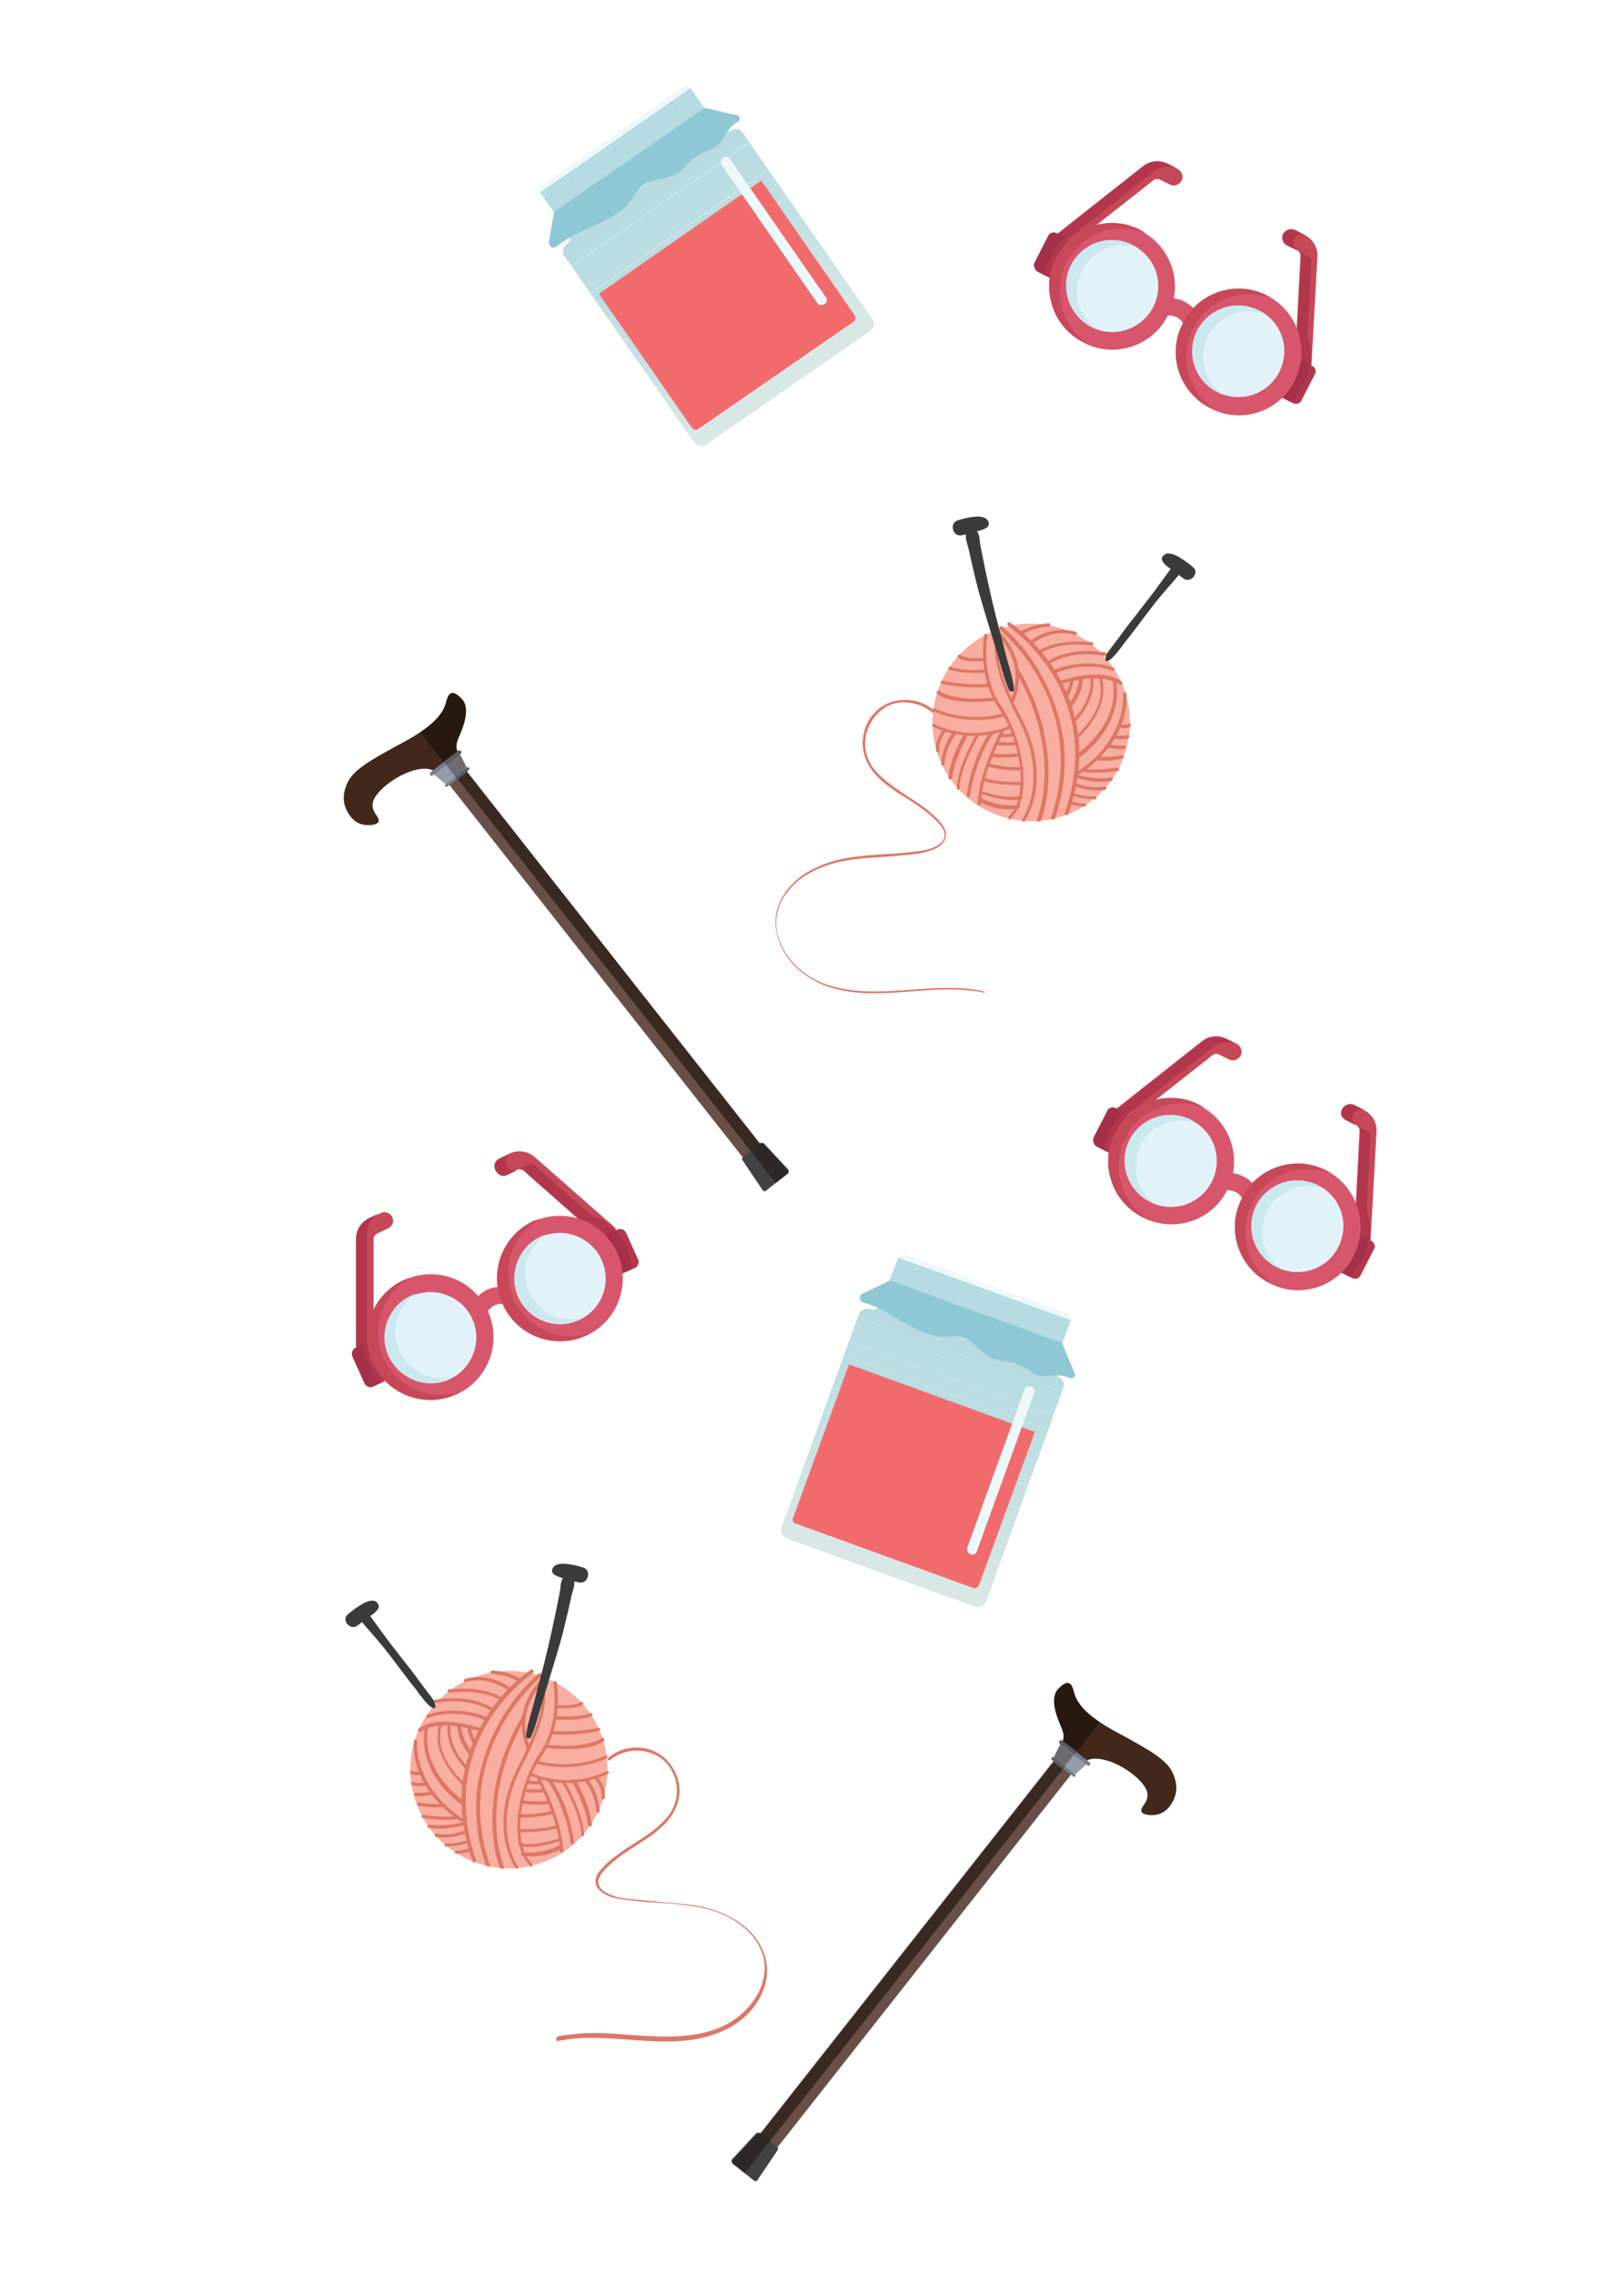 <svg xmlns="http://www.w3.org/2000/svg" xmlns:xlink="http://www.w3.org/1999/xlink" viewBox="0 0 250 350"><circle fill="#F8AEA0" cx="158.8" cy="111.2" r="15"/><path fill="#F8AEA0" d="M154.1 125.6c-8-2.6-12.4-11.1-9.8-19.1 2.6-8 11.1-12.4 19.1-9.8 8 2.6 12.4 11.1 9.8 19.1-2.5 8-11.1 12.4-19.1 9.8zm9.2-28.6c-7.8-2.5-16.2 1.8-18.7 9.6s1.8 16.2 9.6 18.7 16.2-1.8 18.7-9.6-1.8-16.2-9.6-18.7z"/><path fill="#D76" d="M155.7 108.2c-.1 0-.1 0 0 0-.2-.1-.2-.2-.2-.3 1.2-2.6 1.1-5.2-.1-7.6-.9-1.8-2.2-2.9-2.2-2.9-.1-.1-.1-.3 0-.4.1-.1.3-.1.4 0 .1 0 1.4 1.2 2.3 3.1.9 1.8 1.6 4.6.1 8.1-.1 0-.2.1-.3 0z"/><path fill="#D76" d="M159.8 126.4c-.2-.1-.2-.2-.2-.3 0 0 1.1-2.5 1.2-6.6.1-3.8-.6-9.6-4.5-16.3-.1-.1 0-.3.1-.4.1-.1.3 0 .4.1 4 6.8 4.7 12.8 4.6 16.6-.1 4.2-1.1 6.7-1.2 6.8-.1.1-.3.1-.4.1zM145.4 112.5c-.6-.2-1.2-.4-1.8-.7-.1-.1-.2-.2-.1-.3.1-.1.2-.2.3-.1 5.9 2.8 11.3.4 11.3.4.1-.1.3 0 .3.1.1.1 0 .3-.1.3s-1.4.6-3.6.9c-1.5.2-3.8.2-6.3-.6zM145.2 110c-.5-.2-1-.3-1.5-.6-.1-.1-.2-.2-.1-.3.1-.1.2-.2.3-.1 5.4 2.4 10.6.8 10.6.7.1 0 .3 0 .3.2 0 .1 0 .3-.2.3.1 0-4.3 1.4-9.4-.2zM145.8 107.5c-.6-.2-1.1-.4-1.5-.7-.1-.1-.2-.2-.1-.4.1-.1.2-.2.4-.1 2.7 1.8 8.6 1 8.6 1 .1 0 .3.1.3.2s-.1.3-.2.3c-.2 0-4.5.6-7.5-.3z"/><path fill="#D76" d="M155.4 126.1s-.1 0-.1-.1c-.1-.1-.1-.3 0-.4 1.5-1.4 2.1-4.2 1.7-7.7-.4-3.2-1.6-6.6-3.3-9-3.3-4.9-2.2-11.1-2.2-11.2 0-.1.2-.2.3-.2.1 0 .2.2.2.3 0 .1-1.1 6.1 2.1 10.8 1.7 2.5 2.9 5.9 3.3 9.2.5 3.7-.2 6.6-1.8 8.1 0 .2-.1.2-.2.2z"/><path fill="#D76" d="M157.5 126.4c-.2-.1-.2-.3-.1-.4 0 0 1.1-1.6 1.5-4.2.4-2.4.4-6.2-2-10.9-4.8-9.2-3.6-11.9-3.6-12 .1-.1.2-.2.3-.1.1.1.2.2.1.3 0 0-1.1 2.7 3.6 11.5 2.5 4.8 2.5 8.8 2.1 11.3-.5 2.7-1.6 4.3-1.6 4.3 0 .2-.2.2-.3.2z"/><path fill="#D76" d="M162 126.1c-.1 0-.1 0 0 0-.1 0-.2-.2-.2-.3 3.1-9.1.8-16.5-1.7-21.1-2.7-5-6.2-7.8-6.2-7.9-.1-.1-.1-.3 0-.4.1-.1.3-.1.4 0 0 0 3.6 2.9 6.3 8 1.6 3 2.6 6.1 3.1 9.3.5 4 .1 8.1-1.3 12.2-.2.2-.3.2-.4.2z"/><path fill="#D76" d="M164.1 125.4c-.1 0-.2-.2-.2-.3 3.4-9.7.8-17-1.9-21.4-3-4.8-6.8-7.4-6.8-7.4-.1-.1-.2-.2-.1-.4s.2-.2.4-.1c0 0 4 2.6 7 7.5 1.8 2.9 2.9 6 3.4 9.2.6 4 .1 8.3-1.4 12.6-.1.3-.3.4-.4.3zM145 105.2c-.1 0-.2-.2-.2-.3 0-.1.2-.2.3-.2 0 0 3 .8 7.2.5.1 0 .3.1.3.2s-.1.3-.2.3c-4.4.3-7.3-.5-7.4-.5zM146.3 103.1c-.1 0-.1 0-.2-.1s-.2-.2-.1-.3c.1-.1.2-.2.3-.1 0 0 1.8.7 5.4.4.1 0 .3.1.3.2s-.1.3-.2.3c-3.1.2-5-.3-5.5-.4zM148.2 101.5c-.4-.1-.6-.3-.7-.3-.1-.1-.1-.3 0-.4.1-.1.3-.1.4 0 0 0 .9.7 3.7.4.1 0 .3.1.3.2s-.1.3-.2.3c-1.9.1-2.9 0-3.5-.2z"/><path fill="#D76" d="M163 105.3c-.1 0-.1-.1-.2-.2 0-.1 0-.3.2-.3 7.2-2.3 9.6 0 9.7.1.1.1.1.3 0 .4-.1.1-.3.1-.4 0 0 0-2.4-2.1-9.2 0 0 .1 0 .1-.1 0zM162.3 103.5c-.1 0-.1-.1-.2-.1-.1-.1 0-.3.1-.3.2-.1 4.5-2 9.2-.4.1 0 .2.2.2.3 0 .1-.2.2-.3.2-4.4-1.6-8.8.3-8.8.4-.1-.1-.2-.1-.2-.1zM161.2 102.3c-.1 0-.1 0-.1-.1-.1-.1-.1-.3.1-.4.1-.1 3.4-2.4 9-1.4.1 0 .2.2.2.3 0 .1-.2.2-.3.2-5.4-1-8.6 1.2-8.6 1.3-.2.2-.2.2-.3.1zM159.9 100.7s-.1 0-.1-.1c-.1-.1-.1-.3 0-.4.1-.1 2.6-2 8.3-1.4.1 0 .2.1.2.3s-.1.2-.3.2c-5.5-.6-7.9 1.2-8 1.3 0 .1 0 .1-.1.1zM158.7 99.1s-.1 0-.1-.1c-.1-.1-.1-.3 0-.4.1-.1 3.2-2.5 7-1.4.1 0 .2.2.2.3 0 .1-.2.2-.3.2-3.6-1.1-6.5 1.3-6.6 1.3-.1.1-.2.1-.2.1zM157 97.7s-.1 0-.1-.1c-.1-.1-.1-.3.1-.4.1 0 1.6-1.1 4.4-1.3.1 0 .3.1.3.2s-.1.3-.2.3c-2.7.2-4.1 1.2-4.1 1.2-.3.1-.4.1-.4.1z"/><path fill="#D76" d="M164 107.3s-.1 0 0 0c-.2-.1-.2-.3-.1-.4.9-1.5.8-2.3.8-2.3 0-.1 0-.3.2-.3.1 0 .3 0 .3.2 0 .1.2.9-.8 2.7-.2.1-.3.2-.4.1zM164.5 108.9c-.2-.1-.2-.3-.1-.4 1.6-2 1.7-3.9 1.7-4 0-.1.1-.3.3-.3.1 0 .3.1.3.3 0 .1 0 2.1-1.8 4.3-.1.1-.3.1-.4.1zM165.2 111.3s-.1 0-.1-.1c-.1-.1-.1-.3 0-.4 3.3-3.3 2.8-6.5 2.7-6.5 0-.1.1-.3.2-.3s.3.1.3.2.6 3.4-2.9 7c0 .1-.1.1-.2.1z"/><path fill="#D76" d="M165.6 113.9s-.1 0-.1-.1c-.1-.1-.1-.3 0-.4 5.5-5 3.7-9.1 3.6-9.2-.1-.1 0-.3.1-.3.1-.1.3 0 .3.1 0 0 .5 1.2.3 2.9-.2 1.6-1.1 4.1-4.1 6.9.1.1 0 .1-.1.1z"/><path fill="#D76" d="M165.8 116.5s-.1 0-.1-.1c-.1-.1-.1-.3.1-.4 3.6-2.7 4.9-5.6 5.4-7.5.5-2.1.1-3.6.1-3.6 0-.1 0-.3.2-.3.1 0 .3 0 .3.2 0 .1.4 1.6-.1 3.9-.5 2.1-1.8 5.1-5.6 7.9-.2-.1-.2-.1-.3-.1z"/><path fill="#D76" d="M165.9 119.1c-.1 0-.1-.1-.1-.1-.1-.1 0-.3.1-.3 0 0 1.8-1.1 3.6-3.1 1.6-1.8 3.5-4.9 3.4-8.8 0-.1.1-.3.2-.3s.3.1.3.2c.2 4.2-1.8 7.3-3.5 9.2-1.8 2.1-3.7 3.1-3.7 3.2h-.3z"/><path fill="#D76" d="M172.2 111.9c-.1 0-.2-.2-.2-.3 0-.1.2-.2.3-.2 1 .2 1.3 0 1.3 0 .1-.1.3-.1.4 0 .1.1.1.3 0 .4-.1 0-.5.4-1.8.1zM171.3 113.6c-.1 0-.2-.2-.2-.3 0-.1.2-.2.3-.2 1.5.2 2.1 0 2.1 0 .1-.1.3 0 .3.1.1.1 0 .3-.1.3.1.1-.7.4-2.4.1.1 0 .1 0 0 0zM166.7 118.7c-.1-.1-.1-.1 0 0-.2-.1-.3-.2-.2-.4.1-.1.2-.2.3-.1 0 0 1.2.5 5.2-.1.1 0 .3.1.3.2s-.1.3-.2.3c-3.7.5-5.1.2-5.4.1zM168.8 116.9c-.1 0-.2-.1-.2-.3 0-.1.1-.2.3-.2 0 0 1.8.2 3.8-.2.1 0 .3.1.3.2s-.1.3-.2.3c-2.1.5-3.9.3-4 .2zM170.4 115c-.1 0-.2-.2-.2-.3 0-.1.2-.2.3-.2.5.1 1.9.3 2.5.2.1 0 .3 0 .3.2 0 .1 0 .3-.2.3-.8.2-2.6-.2-2.7-.2zM165.7 119.7c-.1 0-.2-.2-.2-.3 0-.1.2-.2.3-.2 3.4.9 5.2.4 5.2.4.1 0 .3 0 .3.2 0 .1 0 .3-.2.3.1 0-1.8.6-5.4-.4.1 0 0 0 0 0zM165.9 121.1c-.2-.1-.4-.1-.5-.2-.1-.1-.2-.2-.1-.3.1-.1.2-.2.3-.1 2.6 1 4.4.5 4.4.5.1 0 .3 0 .3.2 0 .1 0 .3-.2.3-.1 0-1.8.4-4.2-.4zM165.4 122.5c-.1 0-.3-.1-.4-.1-.1-.1-.2-.2-.1-.3.1-.1.2-.2.3-.1 1.5.6 3.2.5 3.3.5.1 0 .3.1.3.2s-.1.3-.2.3c-.2-.1-1.7 0-3.2-.5zM165.1 123.8c-.1 0-.3-.1-.5-.2-.1-.1-.2-.2-.1-.3.1-.1.2-.2.3-.1 1.3.5 2.1.4 2.1.4.1 0 .3.1.3.2s-.1.3-.2.3c0-.1-.7.1-1.9-.3zM150.7 123.9c-.1 0-.2-.1-.2-.3.2-4.8 3.4-10.9 3.6-11.2.1-.1.2-.2.3-.1.1.1.2.2.1.3 0 .1-3.4 6.3-3.5 11 .1.2-.1.3-.3.3.1 0 0 0 0 0zM149 122.6c-.1 0-.2-.2-.2-.3 1-6.4 3.6-9.7 3.7-9.8.1-.1.3-.1.4 0 .1.1.1.3 0 .4 0 0-2.6 3.3-3.6 9.6 0 .1-.2.2-.3.1zM147.5 121.5c-.1 0-.2-.1-.2-.3.1-3.2 2.8-7.9 2.9-8.1.1-.1.2-.2.3-.1.1.1.2.2.1.3 0 0-2.8 4.8-2.9 7.9.1.2 0 .3-.2.3zM146.2 119.9c-.1 0-.2-.1-.2-.3.3-3.2 2.4-6.7 2.5-6.8.1-.1.2-.2.4-.1.1.1.2.2.1.4 0 0-2.1 3.6-2.4 6.6 0 .1-.2.2-.4.2.1 0 .1 0 0 0zM145.1 117.8c-.1 0-.2-.1-.2-.3.1-2.8 1.8-4.9 1.9-5 .1-.1.3-.1.4 0 .1.1.1.3 0 .4 0 0-1.7 2-1.8 4.7 0 .1-.1.2-.3.2zM144.3 115.7c-.1 0-.2-.1-.2-.2-.2-2 1.2-3.3 1.2-3.4.1-.1.3-.1.4 0 .1.1.1.3 0 .4 0 0-1.3 1.2-1.1 3 0 .1-.1.3-.2.3l-.1-.1z"/><path fill="#D76" d="M154 113.4c-.1 0-.2-.1-.2-.3 0-.1.1-.2.3-.2 0 0 1 .1 1.8-.1.1 0 .3 0 .3.2 0 .1 0 .3-.2.3-.9.2-1.9.1-2 .1zM153.4 114.6c-.1 0-.2-.2-.2-.3 0-.1.2-.2.3-.2 0 0 .9.2 3 0 .1 0 .3.1.3.2s-.1.3-.2.3c-2.2.2-3.2.1-3.2 0 0 .1 0 0 0 0zM152.7 116.4s-.1 0 0 0c-.2-.1-.2-.2-.2-.4.1-.1.2-.2.3-.1 0 0 .7.3 3.9 0 .1 0 .3.1.3.2s-.1.3-.2.3c-3 .3-3.9.1-4.1 0zM152.2 118c-.1 0-.2-.2-.2-.3 0-.1.2-.2.3-.2 0 0 2.9.7 5 .5.1 0 .3.1.3.2s-.1.3-.2.3c-2.2.2-5.1-.5-5.2-.5zM151.6 120.2c-.2-.1-.3-.1-.3-.1-.1-.1-.2-.2-.1-.3.1-.1.2-.2.3-.1 0 0 1.7.7 5.8.6.1 0 .3.1.3.2s-.1.3-.2.3c-3.4 0-5.1-.4-5.8-.6zM151.6 122.3c-.4-.1-.7-.2-.7-.2-.1-.1-.2-.2-.1-.3.1-.1.2-.2.3-.1 0 0 3.8 1.4 6 .7.1 0 .3 0 .3.2 0 .1 0 .3-.2.3-1.8.5-4.4-.2-5.6-.6zM152.3 124c-1-.3-1.5-.6-1.5-.7-.1-.1-.2-.2-.1-.4.1-.1.2-.2.4-.1 0 0 2.1 1.3 5.6 1.1.1 0 .3.1.3.2s-.1.3-.2.3c-2.1.3-3.5 0-4.5-.4z"/><g><path fill="#3A3B3B" d="M156.1 106.1c-.1-1.5-.6-2.9-1-4.4-.4-1.4-.7-2.8-1.1-4.2-.9-3.4-1.7-6.8-2.4-10.2l-.6-3c-.1-.5-.2-1-.2-1.4-.1-.6-.2-1.1-.7-1.4-.4-.3-.9-.1-1.2.2-.5.8 0 1.9.2 2.7l.6 2.7c.4 1.7.8 3.4 1.3 5.1.9 3.1 1.9 6.2 2.8 9.3.5 1.6.9 3.3 1.6 4.8.4.2.8 0 .7-.2z"/></g><g><path fill="#3A3B3B" d="M170.4 101.7c.6-.1 1-.7 1.4-1.1.4-.5.9-1.1 1.3-1.7.9-1.1 1.8-2.3 2.7-3.5.9-1.2 1.8-2.4 2.8-3.6 1-1.2 2-2.3 3-3.5.6-.8-.7-1.7-1.3-.9-.9 1.2-1.8 2.5-2.7 3.7-.9 1.2-1.8 2.3-2.7 3.5-.9 1.1-1.8 2.3-2.6 3.4-.4.5-.8 1.1-1.2 1.6-.4.5-.9 1.1-.9 1.7-.1.3 0 .4.2.4z"/></g><g><path fill="#3A3B3B" d="M152.2 80.4c-.2-.9-1.4-1-2.2-.9-1 .1-1.8.3-2.7.6-.7.3-.8 1.2-.4 1.8.4.6 1.2.6 1.8.2.1 0 .1-.1.2-.1.4-.3.5-1 .3-1.4-.2-.5-.8-.7-1.3-.6h-.2c.3.8.5 1.5.8 2.3.7-.3 1.4-.5 2.1-.6.5-.2 1.8-.4 1.6-1.3z"/></g><g><path fill="#3A3B3B" d="M178.9 86.2c.3.7 1 1.1 1.6 1.5.6.4 1.1.9 1.7 1.3 1 .8 2.5-.8 1.5-1.7-.6-.5-1.2-1-1.9-1.4-.6-.4-1.5-.9-2.3-.7-.4.2-.8.6-.6 1z"/></g><g><path fill="#D76" d="M151.4 152.5c-7.9-1.7-16.3 1.6-24.1-1-3.2-1.1-6.1-3.5-7.3-6.8-.6-1.5-.7-3.2-.2-4.8.4-1.5 1.4-2.8 2.5-3.9 2.5-2.3 5.9-3.4 9.3-3.8 2.1-.3 4.1-.3 6.2-.5l3-.3c.9-.1 1.8-.3 2.6-.6 1.2-.4 2.5-1.4 2.2-2.8-.2-.7-.7-1.4-1.2-1.9s-1-.9-1.5-1.4c-2.2-1.7-4.7-3-6.8-4.8-1-.9-1.9-1.8-2.4-3-.6-1.4-.7-3-.2-4.5.5-1.5 1.6-2.9 3-3.7 1.5-.8 3.2-.8 4.8-.3.8.2 1.5.7 2.2 1.2.2.2.5-.1.3-.3-2.4-2.1-6.3-2.2-8.7-.1-2.3 2-3 5.5-1.5 8.3 1.3 2.4 3.8 4 6.1 5.4 1.2.8 2.5 1.6 3.6 2.6 1 .9 2.9 2.5 1.8 3.9-.5.6-1.3 1-2 1.2-1 .3-2 .4-3.1.5-2.1.3-4.3.3-6.4.5-3.6.3-7.1 1-10.1 3.1-2.5 1.8-4.4 4.6-4.1 7.8.3 3.3 2.4 6.2 5.2 7.9 3.2 2.1 7.3 2.5 11 2.4 4.2-.1 8.5-.8 12.7-.5 1.1.1 2.2.2 3.2.4 0 .3.2-.1-.1-.2z"/></g><g><circle fill="#F8AEA0" cx="78.4" cy="272.2" r="15"/><path fill="#F8AEA0" d="M63.9 276.9c-2.6-8 1.9-16.6 9.8-19.1 8-2.6 16.6 1.9 19.1 9.8S91 284.2 83 286.7c-7.9 2.6-16.5-1.8-19.1-9.8zm.3-.1c2.5 7.8 10.9 12.1 18.7 9.6s12.1-10.9 9.6-18.7c-2.5-7.8-10.9-12.1-18.7-9.6-7.7 2.5-12.1 10.9-9.6 18.7z"/></g><g><path fill="#D76" d="M81.5 269.3c.2-.1.2-.2.2-.3-1.2-2.6-1.1-5.2.1-7.6.9-1.8 2.2-2.9 2.2-2.9.1-.1.1-.3 0-.4-.1-.1-.3-.1-.4 0-.1 0-1.4 1.2-2.3 3.1-.9 1.8-1.6 4.6-.1 8.1h.3z"/></g><g><path fill="#D76" d="M77.4 287.5c.2-.1.2-.2.2-.3 0 0-1.1-2.5-1.2-6.6-.1-3.8.6-9.6 4.5-16.3.1-.1 0-.3-.1-.4-.1-.1-.3 0-.4.1-4 6.8-4.7 12.8-4.6 16.6.1 4.2 1.1 6.7 1.2 6.8.1.1.2.1.4.1z"/></g><g><path fill="#D76" d="M91.8 273.6c.6-.2 1.2-.4 1.8-.7.1-.1.2-.2.1-.3-.1-.1-.2-.2-.3-.1-5.9 2.8-11.3.4-11.3.4-.1-.1-.3 0-.3.1-.1.1 0 .3.1.3s1.4.6 3.6.9c1.5.2 3.8.2 6.3-.6zM91.9 271.1c.5-.2 1-.3 1.5-.6.1-.1.2-.2.1-.3-.1-.1-.2-.2-.3-.1-5.4 2.4-10.6.8-10.6.7-.1 0-.3 0-.3.2 0 .1 0 .3.2.3 0 0 4.4 1.4 9.4-.2zM91.4 268.6c.6-.2 1.1-.4 1.5-.7.1-.1.2-.2.1-.4-.1-.1-.2-.2-.4-.1-2.7 1.8-8.6 1-8.6 1-.1 0-.3.1-.3.2s.1.3.2.3c.2 0 4.4.6 7.5-.3z"/><path fill="#D76" d="M81.8 287.2s.1 0 .1-.1c.1-.1.1-.3 0-.4-1.5-1.4-2.1-4.2-1.7-7.7.4-3.2 1.6-6.6 3.3-9 3.3-4.9 2.2-11.1 2.2-11.2 0-.1-.2-.2-.3-.2-.1 0-.2.2-.2.3 0 .1 1.1 6.1-2.1 10.8-1.7 2.5-2.9 5.9-3.3 9.2-.5 3.7.2 6.6 1.8 8.1 0 .2.1.2.2.2z"/><path fill="#D76" d="M79.6 287.5c.1 0 .1 0 0 0 .2-.1.2-.3.1-.4 0 0-1.1-1.6-1.5-4.2-.4-2.4-.4-6.2 2-10.9 4.8-9.2 3.6-11.9 3.6-12-.1-.1-.2-.2-.3-.1-.1.1-.2.2-.1.3 0 0 1.1 2.7-3.6 11.5-2.5 4.8-2.5 8.8-2.1 11.3.5 2.7 1.6 4.3 1.6 4.3.1.2.2.2.3.2z"/><path fill="#D76" d="M75.2 287.2c.1 0 .2-.2.2-.3-3.1-9.1-.8-16.5 1.7-21.1 2.7-5 6.2-7.8 6.2-7.9.1-.1.1-.3 0-.4-.1-.1-.3-.1-.4 0 0 0-3.6 2.9-6.3 8-1.6 3-2.6 6.1-3.1 9.3-.5 4-.1 8.1 1.3 12.2.2.1.3.2.4.2z"/><path fill="#D76" d="M73.1 286.5c.1 0 .2-.2.2-.3-3.4-9.7-.8-17 1.9-21.4 3-4.8 6.8-7.4 6.8-7.4.1-.1.2-.2.1-.4s-.2-.2-.4-.1c0 0-4 2.6-7 7.5-1.8 2.9-2.9 6-3.4 9.2-.6 4-.1 8.3 1.4 12.6.1.3.2.4.4.3zM92.2 266.3c.1 0 .2-.2.2-.3 0-.1-.2-.2-.3-.2 0 0-3 .8-7.2.5-.1 0-.3.1-.3.2s.1.3.2.3c4.3.3 7.3-.5 7.4-.5zM90.9 264.1c.1 0 .1 0 .2-.1s.2-.2.1-.3c-.1-.1-.2-.2-.3-.1 0 0-1.8.7-5.4.4-.1 0-.3.1-.3.2s.1.3.2.3c3.1.3 4.9-.2 5.5-.4zM89 262.6c.4-.1.6-.3.7-.3.1-.1.1-.3 0-.4-.1-.1-.3-.1-.4 0 0 0-.9.7-3.7.4-.1 0-.3.1-.3.2s.1.3.2.3c1.8.1 2.9-.1 3.5-.2z"/><path fill="#D76" d="M74.1 266.4c.1 0 .1-.1.2-.2 0-.1 0-.3-.2-.3-7.2-2.3-9.6 0-9.7.1-.1.1-.1.3 0 .4.1.1.3.1.4 0 0 0 2.4-2.1 9.2 0h.1zM74.9 264.6c.1 0 .1-.1.2-.1.1-.1 0-.3-.1-.3-.2-.1-4.5-2-9.2-.4-.1 0-.2.2-.2.3 0 .1.2.2.3.2 4.4-1.6 8.8.3 8.8.4.1-.1.2-.1.2-.1zM76 263.4c.1 0 .1 0 .1-.1.1-.1.1-.3-.1-.4-.1-.1-3.4-2.4-9-1.4-.1 0-.2.2-.2.3 0 .1.2.2.3.2 5.4-1 8.6 1.2 8.6 1.3.1.2.2.2.3.1zM77.3 261.8s.1 0 .1-.1c.1-.1.1-.3 0-.4-.1-.1-2.6-2-8.3-1.4-.1 0-.2.1-.2.3 0 .1.1.2.3.2 5.5-.6 7.9 1.2 8 1.3-.1.1 0 .1.1.1zM78.5 260.2s.1 0 .1-.1c.1-.1.1-.3 0-.4-.1-.1-3.2-2.5-7-1.4-.1 0-.2.2-.2.3 0 .1.2.2.3.2 3.6-1.1 6.5 1.3 6.6 1.3 0 .1.1.1.2.1zM80.2 258.8s.1 0 .1-.1c.1-.1.1-.3-.1-.4-.1 0-1.6-1.1-4.4-1.3-.1 0-.3.1-.3.2s.1.3.2.3c2.7.2 4.1 1.2 4.1 1.2.3.1.3.1.4.1z"/><path fill="#D76" d="M73.2 268.4c.2-.1.2-.3.1-.4-.9-1.5-.8-2.3-.8-2.3 0-.1 0-.3-.2-.3-.1 0-.3 0-.3.2 0 .1-.2.9.8 2.7.2.1.3.1.4.1zM72.6 270c.1 0 .1 0 0 0 .2-.1.2-.3.1-.4-1.6-2-1.7-3.9-1.7-4 0-.1-.1-.3-.3-.3-.1 0-.3.1-.3.3 0 .1 0 2.1 1.8 4.3.2.1.3.1.4.1zM72 272.4s.1 0 .1-.1c.1-.1.1-.3 0-.4-3.3-3.3-2.8-6.5-2.7-6.5 0-.1-.1-.3-.2-.3s-.3.1-.3.2-.6 3.4 2.9 7c0 .1.1.1.2.1z"/><path fill="#D76" d="M71.6 275s.1 0 .1-.1c.1-.1.1-.3 0-.4-5.5-5-3.7-9.1-3.6-9.2.1-.1 0-.3-.1-.3-.1-.1-.3 0-.3.1 0 0-.5 1.2-.3 2.9.2 1.6 1.1 4.1 4.1 6.9-.1.1 0 .1.1.1z"/><path fill="#D76" d="M71.4 277.6s.1 0 .1-.1c.1-.1.1-.3-.1-.4-3.6-2.7-4.9-5.6-5.4-7.5-.5-2.1-.1-3.6-.1-3.6 0-.1 0-.3-.2-.3-.1 0-.3 0-.3.2 0 .1-.4 1.6.1 3.9.5 2.1 1.8 5.1 5.6 7.9.1-.1.2-.1.3-.1z"/><path fill="#D76" d="M71.2 280.2c.1 0 .1-.1.1-.1.1-.1 0-.3-.1-.3 0 0-1.8-1.1-3.6-3.1-1.6-1.8-3.5-4.9-3.4-8.8 0-.1-.1-.3-.2-.3s-.3.1-.3.2c-.2 4.2 1.8 7.3 3.5 9.2 1.8 2.1 3.7 3.1 3.7 3.2h.3z"/><path fill="#D76" d="M65 273c.1 0 .2-.2.2-.3 0-.1-.2-.2-.3-.2-1 .2-1.3 0-1.3 0-.1-.1-.3-.1-.4 0-.1.1-.1.3 0 .4.1 0 .5.4 1.8.1zM65.8 274.7c.1 0 .2-.2.2-.3 0-.1-.2-.2-.3-.2-1.5.2-2.1 0-2.1 0-.1-.1-.3 0-.3.1-.1.1 0 .3.1.3 0 0 .8.4 2.4.1zM70.5 279.8c.1-.1.1-.1 0 0 .2-.1.3-.2.2-.4-.1-.1-.2-.2-.3-.1 0 0-1.2.5-5.2-.1-.1 0-.3.1-.3.2s.1.3.2.3c3.7.5 5.1.2 5.4.1zM68.4 278c.1 0 .2-.1.2-.3 0-.1-.1-.2-.3-.2 0 0-1.8.2-3.8-.2-.1 0-.3.1-.3.2s.1.3.2.3c2.1.4 3.9.2 4 .2zM66.7 276.1c.1 0 .2-.2.2-.3 0-.1-.2-.2-.3-.2-.5.1-1.9.3-2.5.2-.1 0-.3 0-.3.2 0 .1 0 .3.2.3.8.2 2.6-.2 2.7-.2zM71.4 280.8c.1 0 .2-.2.2-.3 0-.1-.2-.2-.3-.2-3.4.9-5.2.4-5.2.4-.1 0-.3 0-.3.2 0 .1 0 .3.2.3 0 0 1.9.5 5.4-.4zM71.3 282.2c.2-.1.4-.1.5-.2.1-.1.2-.2.1-.3s-.2-.2-.3-.1c-2.6 1-4.4.5-4.4.5-.1 0-.3 0-.3.2 0 .1 0 .3.2.3.1 0 1.8.4 4.2-.4zM71.8 283.6c.1 0 .3-.1.4-.1.1-.1.2-.2.1-.3-.1-.1-.2-.2-.3-.1-1.5.6-3.2.5-3.3.5-.1 0-.3.1-.3.2s.1.3.2.3c.2-.1 1.7 0 3.2-.5zM72.1 284.9c.1 0 .3-.1.5-.2.1-.1.2-.2.1-.3-.1-.1-.2-.2-.3-.1-1.3.5-2.1.4-2.1.4-.1 0-.3.1-.3.2s.1.3.2.3c0-.1.7.1 1.9-.3zM86.5 285c.1 0 .2-.1.2-.3-.2-4.8-3.4-10.9-3.6-11.2-.1-.1-.2-.2-.3-.1-.1.1-.2.2-.1.3 0 .1 3.4 6.3 3.5 11-.1.2 0 .3.3.3-.1 0-.1 0 0 0zM88.2 283.7c.1 0 .2-.2.2-.3-1-6.4-3.6-9.7-3.7-9.8-.1-.1-.3-.1-.4 0-.1.1-.1.3 0 .4 0 0 2.6 3.3 3.6 9.6 0 .1.1.2.3.1zM89.7 282.5c.1 0 .2-.1.2-.3-.1-3.2-2.8-7.9-2.9-8.1-.1-.1-.2-.2-.3-.1-.1.1-.2.2-.1.3 0 0 2.8 4.8 2.9 7.9-.1.3 0 .4.2.3-.1.1 0 .1 0 0zM90.9 281c.1 0 .2-.1.2-.3-.3-3.2-2.4-6.7-2.5-6.8-.1-.1-.2-.2-.4-.1-.1.1-.2.2-.1.4 0 0 2.1 3.6 2.4 6.6.1.1.2.2.4.2zM92.1 278.9c.1 0 .2-.1.2-.3-.1-2.8-1.8-4.9-1.9-5-.1-.1-.3-.1-.4 0-.1.1-.1.3 0 .4 0 0 1.7 2 1.8 4.7 0 .1.1.2.3.2zM92.9 276.8c.1 0 .2-.1.2-.2.2-2-1.2-3.3-1.2-3.4-.1-.1-.3-.1-.4 0-.1.1-.1.3 0 .4 0 0 1.3 1.2 1.1 3 0 .1.1.3.2.3 0-.1.1-.1.1-.1z"/><path fill="#D76" d="M83.2 274.5c.1 0 .2-.1.2-.3 0-.1-.1-.2-.3-.2 0 0-1 .1-1.8-.1-.1 0-.3 0-.3.2 0 .1 0 .3.2.3.8.2 1.9.1 2 .1zM83.8 275.7c.1 0 .2-.2.2-.3 0-.1-.2-.2-.3-.2 0 0-.9.2-3 0-.1 0-.3.1-.3.2s.1.3.2.3c2.2.2 3.1 0 3.2 0zM84.5 277.5c.2-.1.2-.2.2-.4-.1-.1-.2-.2-.3-.1 0 0-.7.3-3.9 0-.1 0-.3.1-.3.2s.1.3.2.3c2.9.3 3.9.1 4.1 0zM85 279.1c.1 0 .2-.2.2-.3 0-.1-.2-.2-.3-.2 0 0-2.9.7-5 .5-.1 0-.3.1-.3.2s.1.3.2.3c2.2.2 5.1-.5 5.2-.5zM85.6 281.3c.2-.1.3-.1.3-.1.1-.1.2-.2.1-.3-.1-.1-.2-.2-.3-.1 0 0-1.7.7-5.8.6-.1 0-.3.1-.3.2s.1.3.2.3c3.3 0 5.1-.4 5.8-.6zM85.6 283.4c.4-.1.7-.2.7-.2.1-.1.2-.2.1-.3-.1-.1-.2-.2-.3-.1 0 0-3.8 1.4-6 .7-.1 0-.3 0-.3.2 0 .1 0 .3.2.3 1.8.5 4.4-.2 5.6-.6zM84.9 285.1c1-.3 1.5-.6 1.5-.7.1-.1.2-.2.1-.4-.1-.1-.2-.2-.4-.1 0 0-2.1 1.3-5.6 1.1-.1 0-.3.1-.3.2s.1.3.2.3c2 .2 3.5 0 4.5-.4z"/></g><g><path fill="#3A3B3B" d="M81 267.1c.1-1.5.6-2.9 1-4.4.4-1.4.7-2.8 1.1-4.2.9-3.4 1.7-6.8 2.4-10.2l.6-3c.1-.5.2-1 .2-1.4.1-.6.2-1.1.7-1.4.4-.3.9-.1 1.2.2.5.8 0 1.9-.2 2.7l-.6 2.7c-.4 1.7-.8 3.4-1.3 5.1-.9 3.1-1.9 6.2-2.8 9.3-.5 1.6-.9 3.3-1.6 4.8-.3.3-.7.1-.7-.2z"/></g><g><path fill="#3A3B3B" d="M66.8 262.8c-.6-.1-1-.7-1.4-1.1-.4-.5-.9-1.1-1.3-1.7-.9-1.1-1.8-2.3-2.7-3.5-.9-1.2-1.8-2.4-2.8-3.6-1-1.2-2-2.3-3-3.5-.6-.8.7-1.7 1.3-.9.9 1.2 1.8 2.5 2.7 3.7.9 1.2 1.8 2.3 2.7 3.5.9 1.1 1.8 2.3 2.6 3.4.4.5.8 1.1 1.2 1.6.4.5.9 1.1.9 1.7.1.3 0 .4-.2.4z"/></g><g><path fill="#3A3B3B" d="M85 241.5c.2-.9 1.4-1 2.2-.9 1 .1 1.8.3 2.7.6.7.3.8 1.2.4 1.8-.4.6-1.2.6-1.8.2-.1 0-.1-.1-.2-.1-.4-.3-.5-1-.3-1.4.2-.5.8-.7 1.3-.6h.2c-.3.8-.5 1.5-.8 2.3-.7-.3-1.4-.5-2.1-.6-.5-.2-1.8-.5-1.6-1.3z"/></g><g><path fill="#3A3B3B" d="M58.3 247.3c-.3.7-1 1.1-1.6 1.5-.6.4-1.1.9-1.7 1.3-1 .8-2.5-.8-1.5-1.7.6-.5 1.2-1 1.9-1.4.6-.4 1.5-.9 2.3-.7.4.2.7.6.6 1z"/></g><g><path fill="#D76" d="M85.9 314c8.2-1.7 16.8 1.9 24.8-1.3 3.1-1.2 5.8-3.6 6.9-6.8 1.1-3.1.2-6.3-2-8.6-2.3-2.4-5.6-3.7-8.9-4.2-2.1-.3-4.2-.4-6.3-.6-1-.1-2.1-.2-3.1-.3-1-.1-2.1-.2-3-.6-.7-.2-1.5-.6-1.9-1.2-.6-.8-.2-1.7.4-2.4.9-1.1 2.1-2 3.2-2.8 2.3-1.6 4.9-2.9 6.7-5 .9-1 1.5-2.2 1.8-3.5.3-1.5 0-3.1-.8-4.5-1.6-2.9-5.1-4.1-8.2-2.9-.7.3-1.4.7-1.9 1.2-.2.2.1.4.3.3 2.6-2.2 6.8-1.9 8.9.7 1 1.2 1.5 2.9 1.4 4.4-.1 1.4-.7 2.8-1.6 3.8-1.8 2.1-4.3 3.4-6.5 4.9-1.1.8-2.3 1.6-3.2 2.6-.5.5-1.1 1.2-1.2 1.9-.1.6.1 1.2.5 1.6 1.1 1.2 2.8 1.4 4.3 1.6 2.1.3 4.1.4 6.2.5 3.6.3 7.3.7 10.4 2.7 2.7 1.7 4.8 4.4 4.6 7.7-.2 3.4-2.6 6.3-5.4 8-3.3 1.9-7.4 2.2-11.1 2.1-4.1-.1-8.3-.8-12.4-.4-1 .1-2 .2-3 .4-.3.4-.2.8.1.7z"/></g><g><path fill="#42281B" d="M68.7 107.9c.4-1.7 1.2-1.6 2.4-.4 1.3 1.4.3 4-.5 5.8-.3.7-.5 1.5-.2 2.2.4.9-.3 1.8-1.1 2.4-.8.6-1.7 1-2.7.6-2.5-1.1-7.7 1.9-9 4.4-.5 1-.2 1.8.4 2.6.6.9.3 1.2-.6 1.4-1.5.2-2.7-.2-3.6-1.5-1.1-1.6-1.1-3.1-.4-4.8.9-2.2 4-3.8 7.2-5.6 3.6-1.9 7.4-4 8.1-7.1"/><path fill="#685049" d="M69.089 120.638l2.67-2.104 47.354 60.083-2.67 2.104z"/><path fill="#424143" d="M121.2 180.6l-3.3 2.6c-.2.1-.4.1-.5-.1l-3.1-4.6c-.1-.2-.1-.4.1-.5l2.7-2.1c.2-.1.4-.1.5 0l3.8 4.1c0 .2 0 .5-.2.6"/><path fill="#969BAA" d="M66.5 118.9l4.1-3.3 1.4 2.7-3.2 2.5z"/><path fill="#757E90" d="M68.6 120.7l3.3-2.6c.1-.1.3-.1.3 0 .1.1.1.3 0 .3l-3.3 2.6c-.1.1-.3.1-.3 0-.2-.1-.2-.2 0-.3M66.3 118.8l4.2-3.3c.1-.1.3-.1.4.1.1.1.1.3-.1.4l-4.2 3.3c-.1.1-.3.1-.4-.1 0-.1 0-.3.1-.4"/><path fill="#271810" d="M69.3 106.8c-.2.2-.4.6-.6 1.2-.3 1.5-1.4 2.7-2.8 3.8l-1.2.9 3.6 4.6 2.1-1.6c-.3-.7-.1-1.5.2-2.2.8-1.8 1.8-4.5.5-5.8-.8-1-1.4-1.3-1.8-.9"/><path fill="#3A2922" d="M70.46 119.861l1.414-1.114 45.063 57.177-1.413 1.114z"/><path fill="#2D2725" d="M117 175.9l-1.5 1.1 3.9 5 1.8-1.4c.2-.1.2-.4.1-.5l-3.8-4.1c-.2-.2-.4-.2-.5-.1"/><path fill="#6E6C71" d="M70.8 116.1l-2.1 1.6 1.4 1.8 1.7-1.4z"/><path fill="#5A5C64" d="M71.9 118.1l-1.8 1.4.3.4 1.4-1.1.3-.3c.1-.1.1-.2 0-.3 0-.2-.1-.2-.2-.1M70.6 115.5l-.2.1-2.1 1.6.4.5 2.1-1.6.1-.1c.1-.1.2-.3.1-.4-.1-.2-.3-.2-.4-.1"/></g><g><path fill="#42281B" d="M165.3 260.2c-.4-1.7-1.2-1.6-2.4-.4-1.3 1.4-.3 4 .5 5.8.3.7.5 1.5.2 2.2-.4.9.3 1.8 1.1 2.4.8.6 1.7 1 2.7.6 2.5-1.1 7.7 1.9 9 4.4.5 1 .2 1.8-.4 2.6-.6.9-.3 1.2.6 1.4 1.5.2 2.7-.2 3.6-1.5 1.1-1.6 1.1-3.1.4-4.8-.9-2.2-4-3.8-7.2-5.6-3.6-1.9-7.4-4-8.1-7.1"/><path fill="#685049" d="M117.59 333.009l-2.67-2.105 47.354-60.083 2.67 2.105z"/><path fill="#424143" d="M112.8 332.9l3.3 2.6c.2.1.4.1.5-.1l3.1-4.6c.1-.2.1-.4-.1-.5l-2.7-2.1c-.2-.1-.4-.1-.5 0l-3.8 4.1c0 .3.1.5.2.6"/><path fill="#969BAA" d="M167.5 271.2l-4.1-3.2-1.3 2.6 3.2 2.6z"/><path fill="#757E90" d="M165.5 273l-3.3-2.6c-.1-.1-.3-.1-.3 0-.1.1-.1.3 0 .3l3.3 2.6c.1.1.3.1.3 0 .1-.1.1-.2 0-.3M167.7 271.1l-4.2-3.3c-.1-.1-.3-.1-.4.1-.1.1-.1.3.1.4l4.2 3.3c.1.1.3.1.4-.1.1-.1 0-.3-.1-.4"/><path fill="#271810" d="M164.7 259.1c.2.2.4.6.6 1.2.3 1.5 1.4 2.7 2.8 3.8l1.2.9-3.6 4.6-2.1-1.6c.3-.7.1-1.5-.2-2.2-.8-1.8-1.8-4.5-.5-5.8.8-.9 1.4-1.3 1.8-.9"/><path fill="#3A2922" d="M118.542 329.378l-1.413-1.114 45.063-57.177 1.414 1.114z"/><path fill="#2D2725" d="M117.1 328.2l1.5 1.1-3.9 5-1.8-1.4c-.2-.1-.2-.4-.1-.5l3.8-4.1c.1-.2.3-.2.5-.1"/><path fill="#6E6C71" d="M163.2 268.4l2.1 1.6-1.4 1.8-1.7-1.4z"/><path fill="#5A5C64" d="M162.2 270.4l1.8 1.4-.3.4-1.4-1.1-.3-.3c-.1-.1-.1-.2 0-.3-.1-.2.1-.2.2-.1M163.5 267.8l.2.1 2.1 1.6-.4.5-2.1-1.6-.1-.1c-.1-.1-.2-.3-.1-.4 0-.2.2-.2.4-.1"/></g><g><defs><path id="a" d="M162.2 210.2l2.6-7c.1-.4-.1-.8-.5-1l-25.1-9.1c-.4-.1-.8.1-1 .5l-2.6 7c-.2.7-1 1-1.7.8-.7-.2-1.4.1-1.7.8L120.3 235c-.2.7.1 1.4.8 1.7l29 10.5c.7.2 1.4-.1 1.7-.8l11.9-32.9c.2-.7-.1-1.4-.8-1.7-.6-.2-.9-.9-.7-1.6z"/></defs><clipPath id="b"><use xlink:href="#a" overflow="visible"/></clipPath><g clip-path="url(#b)"><path fill="#D9E8E5" d="M120.1 236.3l30.7 11.2h-30.7z"/></g><g clip-path="url(#b)"><path fill="#D9E8E5" d="M120.1 235.2l.1-.2 31.8 11.5-.4 1h-.8l-30.7-11.2z"/></g><g clip-path="url(#b)"><path fill="#D7E7E5" d="M152.436 245.377l-.444 1.222-31.769-11.543.444-1.222z"/></g><g clip-path="url(#b)"><path fill="#D6E7E5" d="M152.885 244.145l-.444 1.222-31.769-11.543.444-1.222z"/></g><g clip-path="url(#b)"><path fill="#D4E6E4" d="M153.333 242.913l-.444 1.222-31.768-11.543.444-1.222z"/></g><g clip-path="url(#b)"><path fill="#D3E6E4" d="M153.748 241.775l-.444 1.222-31.769-11.543.444-1.222z"/></g><g clip-path="url(#b)"><path fill="#D1E5E4" d="M154.197 240.543l-.444 1.222-31.769-11.543.444-1.222z"/></g><g clip-path="url(#b)"><path fill="#D0E5E4" d="M154.645 239.31l-.444 1.222-31.768-11.542.444-1.222z"/></g><g clip-path="url(#b)"><path fill="#CEE4E3" d="M155.06 238.172l-.444 1.222-31.769-11.542.444-1.222z"/></g><g clip-path="url(#b)"><path fill="#CDE3E4" d="M155.509 236.94l-.444 1.222-31.769-11.542.444-1.222z"/></g><g clip-path="url(#b)"><path fill="#CCE2E4" d="M155.957 235.708l-.444 1.222-31.768-11.543.444-1.221z"/></g><g clip-path="url(#b)"><path fill="#CAE2E3" d="M156.372 234.57l-.444 1.222-31.769-11.543.444-1.221z"/></g><g clip-path="url(#b)"><path fill="#C9E2E2" d="M156.82 233.338l-.443 1.222-31.769-11.543.444-1.222z"/></g><g clip-path="url(#b)"><path fill="#C8E1E3" d="M157.141 232.166l-.444 1.222-31.768-11.543.444-1.222z"/></g><g clip-path="url(#b)"><path fill="#C6E1E3" d="M157.59 230.934l-.444 1.222-31.769-11.543.444-1.222z"/></g><g clip-path="url(#b)"><path fill="#C5E0E3" d="M158.039 229.702l-.444 1.222-31.769-11.543.444-1.222z"/></g><g clip-path="url(#b)"><path fill="#C4E0E3" d="M158.453 228.564l-.444 1.222-31.768-11.543.444-1.222z"/></g><g clip-path="url(#b)"><path fill="#C3E0E3" d="M158.902 227.332l-.444 1.221-31.769-11.542.444-1.222z"/></g><g clip-path="url(#b)"><path fill="#C2DFE2" d="M159.35 226.1l-.443 1.221-31.769-11.542.444-1.222z"/></g><g clip-path="url(#b)"><path fill="#C0DFE2" d="M159.765 224.962l-.444 1.221-31.768-11.542.444-1.222z"/></g><g clip-path="url(#b)"><path fill="#BFDEE2" d="M160.214 223.73l-.444 1.221-31.769-11.542.444-1.222z"/></g><g clip-path="url(#b)"><path fill="#BEDEE2" d="M160.663 222.497l-.444 1.222-31.769-11.542.444-1.222z"/></g><g clip-path="url(#b)"><path fill="#BDDEE2" d="M161.077 221.36l-.444 1.221-31.768-11.543.444-1.221z"/></g><g clip-path="url(#b)"><path fill="#BBDDE2" d="M161.526 220.127l-.444 1.222-31.769-11.543.444-1.222z"/></g><g clip-path="url(#b)"><path fill="#BBDCE1" d="M161.975 218.895l-.444 1.222-31.769-11.543.444-1.222z"/></g><g clip-path="url(#b)"><path fill="#BADCE2" d="M162.39 217.757l-.445 1.222-31.768-11.543.444-1.222z"/></g><g clip-path="url(#b)"><path fill="#B9DCE2" d="M162.838 216.525l-.444 1.222-31.769-11.543.444-1.222z"/></g><g clip-path="url(#b)"><path fill="#B8DCE2" d="M163.253 215.387l-.444 1.222-31.769-11.543.444-1.222z"/></g><g clip-path="url(#b)"><path fill="#B7DCE1" d="M163.701 214.155l-.444 1.222-31.768-11.543.444-1.222z"/></g><g clip-path="url(#b)"><path fill="#B7DBE1" d="M164.15 212.923l-.444 1.222-31.769-11.543.444-1.222z"/></g><g clip-path="url(#b)"><path fill="#B7DBE1" d="M164.565 211.785l-.444 1.222-31.77-11.543.445-1.222z"/></g><g clip-path="url(#b)"><path fill="#B6DBE1" d="M132.8 200.2l.5-1.2 31.6 11.5v.5l-.3.8z"/></g><g clip-path="url(#b)"><path fill="#B6DBE1" d="M133.3 199l.4-1.2 31.2 11.4v1.3z"/></g><g clip-path="url(#b)"><path fill="#B5DAE1" d="M133.7 197.8l.4-1.2 30.8 11.2v1.4z"/></g><g clip-path="url(#b)"><path fill="#B5DAE1" d="M134.1 196.6l.5-1.2 30.3 11v1.4z"/></g><g clip-path="url(#b)"><path fill="#B4DAE1" d="M134.6 195.4l.4-1.2 29.9 10.9v1.3z"/></g><g clip-path="url(#b)"><path fill="#B4DAE1" d="M135 194.2l.4-1.2 29.5 10.7v1.4z"/></g><g clip-path="url(#b)"><path fill="#B4DAE1" d="M135.4 193l.1-.1h3.3l26.1 9.5v1.3z"/></g><g clip-path="url(#b)"><path fill="#B4DAE1" d="M164.9 202.4l-26.1-9.5h26.1z"/></g></g><g><path fill="#F26B6C" d="M149.8 244.3l-27.3-9.9c-.4-.1-.6-.6-.4-.9l8.6-23.6 28.6 10.4-8.6 23.6c-.1.3-.5.5-.9.4z"/></g><g><path fill="#EDF8FB" d="M164.8 203.1l-26.5-9.6c.1-.4.6-.6 1-.5l25.1 9.1c.3.2.5.6.4 1z"/></g><g><path fill="#EDF8FB" d="M149.4 239.1c-.4-.1-.6-.6-.5-1l8.8-24.3c.1-.4.6-.6 1-.5.4.1.6.6.5 1l-8.8 24.3c-.1.5-.6.7-1 .5z"/></g><g><path fill="#8EC8D5" d="M137 197l-4.2 2c-.6.3-.6 1.2.1 1.4 1.1.3 2.7.9 4.3 1.9 3.4 2 6 3.7 9.1 3.3 3.1-.4 3.4 1.6 6.1 3.2 1.6 1 3.2 0 6.4 2.3 1.8 1.3 3.6-.1 5.9.9.5.2 1-.3.7-.8l-1.9-4.6L137 197z"/></g><g><defs><path id="c" d="M110.6 19.7l-4.3-6.1c-.2-.3-.7-.4-1.1-.2L83.4 28.6c-.3.2-.4.7-.2 1.1l4.3 6.1c.4.6.3 1.4-.3 1.8-.6.4-.7 1.2-.3 1.8l20 28.7c.4.6 1.2.7 1.8.3L134 50.9c.6-.4.7-1.2.3-1.8l-20-28.7c-.4-.6-1.2-.7-1.8-.3-.6.3-1.4.2-1.9-.4z"/></defs><clipPath id="d"><use xlink:href="#c" overflow="visible"/></clipPath><g clip-path="url(#d)"><path fill="#D9E8E5" d="M108 68.9l26.7-18.5v18.5z"/></g><g clip-path="url(#d)"><path fill="#D9E8E5" d="M107.1 68.9l-.4-.6L134.4 49l.3.4v1L108 68.9z"/></g><g clip-path="url(#d)"><path fill="#D7E7E5" d="M133.75 47.975l.743 1.068-27.753 19.29-.742-1.068z"/></g><g clip-path="url(#d)"><path fill="#D6E7E5" d="M132.943 46.896l.742 1.067-27.754 19.29-.742-1.067z"/></g><g clip-path="url(#d)"><path fill="#D4E6E4" d="M132.274 45.842l.742 1.067-27.754 19.29-.741-1.068z"/></g><g clip-path="url(#d)"><path fill="#D3E6E4" d="M131.523 44.844l.742 1.068-27.754 19.29-.742-1.068z"/></g><g clip-path="url(#d)"><path fill="#D1E5E4" d="M130.797 43.708l.742 1.067-27.754 19.29-.741-1.067z"/></g><g clip-path="url(#d)"><path fill="#D0E5E4" d="M130.046 42.71l.742 1.068-27.754 19.29-.741-1.068z"/></g><g clip-path="url(#d)"><path fill="#CEE4E3" d="M129.377 41.656l.742 1.068-27.754 19.29-.741-1.068z"/></g><g clip-path="url(#d)"><path fill="#CDE3E4" d="M128.626 40.66l.742 1.067-27.754 19.29-.741-1.068z"/></g><g clip-path="url(#d)"><path fill="#CCE2E4" d="M127.9 39.523l.742 1.067-27.754 19.29-.741-1.068z"/></g><g clip-path="url(#d)"><path fill="#CAE2E3" d="M127.149 38.525l.742 1.068-27.754 19.29-.741-1.068z"/></g><g clip-path="url(#d)"><path fill="#C9E2E2" d="M126.48 37.471l.742 1.067-27.754 19.29-.741-1.067z"/></g><g clip-path="url(#d)"><path fill="#C8E1E3" d="M125.672 36.392l.742 1.067L98.66 56.75l-.742-1.068z"/></g><g clip-path="url(#d)"><path fill="#C6E1E3" d="M125.003 35.337l.742 1.068-27.754 19.29-.741-1.068z"/></g><g clip-path="url(#d)"><path fill="#C5E0E3" d="M124.252 34.34l.742 1.067-27.754 19.29-.741-1.067z"/></g><g clip-path="url(#d)"><path fill="#C4E0E3" d="M123.583 33.286l.742 1.067-27.754 19.29-.741-1.068z"/></g><g clip-path="url(#d)"><path fill="#C3E0E3" d="M122.775 32.206l.742 1.068-27.754 19.29-.742-1.068z"/></g><g clip-path="url(#d)"><path fill="#C2DFE2" d="M122.024 31.21l.741 1.067-27.753 19.29-.742-1.068z"/></g><g clip-path="url(#d)"><path fill="#C0DFE2" d="M121.355 30.155l.742 1.067-27.754 19.29-.741-1.068z"/></g><g clip-path="url(#d)"><path fill="#BFDEE2" d="M120.547 29.075l.741 1.068-27.753 19.29-.742-1.068z"/></g><g clip-path="url(#d)"><path fill="#BEDEE2" d="M119.878 28.021l.742 1.068-27.754 19.29-.742-1.068z"/></g><g clip-path="url(#d)"><path fill="#BDDEE2" d="M119.127 27.024l.741 1.067-27.753 19.29-.742-1.068z"/></g><g clip-path="url(#d)"><path fill="#BBDDE2" d="M118.458 25.97l.742 1.067-27.754 19.29-.741-1.068z"/></g><g clip-path="url(#d)"><path fill="#BBDCE1" d="M117.65 24.89l.741 1.068-27.753 19.29-.742-1.068z"/></g><g clip-path="url(#d)"><path fill="#BADCE2" d="M116.98 23.836l.743 1.067-27.754 19.29-.742-1.068z"/></g><g clip-path="url(#d)"><path fill="#B9DCE2" d="M116.23 22.838l.741 1.068-27.753 19.29-.742-1.068z"/></g><g clip-path="url(#d)"><path fill="#B8DCE2" d="M115.56 21.784l.743 1.068-27.754 19.29-.741-1.068z"/></g><g clip-path="url(#d)"><path fill="#B7DCE1" d="M114.753 20.705l.741 1.067-27.753 19.29L87 39.995z"/></g><g clip-path="url(#d)"><path fill="#B7DBE1" d="M114.084 19.65l.742 1.068-27.754 19.29-.742-1.068z"/></g><g clip-path="url(#d)"><path fill="#B7DBE1" d="M113.333 18.653l.742 1.068L86.32 39.01l-.742-1.068z"/></g><g clip-path="url(#d)"><path fill="#B6DBE1" d="M112.607 17.517l.742 1.067-27.754 19.29-.742-1.068z"/></g><g clip-path="url(#d)"><path fill="#B6DBE1" d="M111.856 16.52l.742 1.067-27.754 19.29-.742-1.068z"/></g><g clip-path="url(#d)"><path fill="#B5DAE1" d="M111.187 15.465l.742 1.068-27.754 19.29-.742-1.068z"/></g><g clip-path="url(#d)"><path fill="#B5DAE1" d="M83.4 34.8l-.4-.6v-.7l27.4-19.1.7 1.1z"/></g><g clip-path="url(#d)"><path fill="#B4DAE1" d="M83 32l26.7-18.6.7 1L83 33.5z"/></g><g clip-path="url(#d)"><path fill="#B4DAE1" d="M83 30.4l24.9-17.3h1.6l.2.3L83 32z"/></g><g clip-path="url(#d)"><path fill="#B4DAE1" d="M83 28.9l22.6-15.8h2.3L83 30.4z"/></g><g clip-path="url(#d)"><path fill="#B4DAE1" d="M105.6 13.1L83 28.9V13.1z"/></g></g><g><path fill="#F26B6C" d="M131.4 49.5L107.5 66c-.3.2-.8.1-1-.2L92.2 45.2l25-17.4 14.3 20.6c.3.4.2.9-.1 1.1z"/></g><g><path fill="#EDF8FB" d="M106.4 13.5L83.2 29.6c-.2-.3-.2-.8.2-1.1l21.9-15.2c.3-.2.8-.1 1.1.2z"/></g><g><path fill="#EDF8FB" d="M126.9 46.8c-.4.2-.8.2-1.1-.2l-14.7-21.2c-.2-.4-.2-.8.2-1.1.4-.2.8-.2 1.1.2l14.7 21.2c.3.4.2.9-.2 1.1z"/></g><g><path fill="#8EC8D5" d="M85.3 32.6l-.8 4.6c-.1.7.7 1.2 1.2.7.9-.7 2.3-1.6 4-2.4 3.6-1.6 6.5-2.8 8-5.5s3.3-1.9 6.1-3.1c1.7-.7 1.9-2.6 5.6-3.9 2.1-.7 2-3 4.2-4.3.5-.3.3-1-.3-1l-4.8-1.1-23.2 16z"/></g><path fill="#C74858" d="M198.1 37.7l1.6.8c.3.2.5.5.5.8l-.6 11.4c.6 1.5.8 3.2.5 4.8l1.7.9c.1-.2.1-.3.1-.5l.9-16.4c.1-1.4-.7-2.7-1.9-3.3l-1.6-.8c-.6-.3-1.4-.1-1.8.6-.3.6 0 1.4.6 1.7z"/><g fill="#B3374C"><path d="M200.1 55.5zM201.8 56.4c.2-1.6 0-3.3-.5-4.8l.6-11.4c0-.3-.2-.7-.5-.8l-1.6-.8c-.6-.3-.9-1.1-.6-1.8.3-.7 1.1-.9 1.8-.6l-1.6-.8c-.6-.3-1.4-.1-1.8.6s-.1 1.5.6 1.8l1.6.8c.3.2.5.5.5.8l-.6 11.4c.6 1.5.8 3.2.5 4.8l1.6.8z"/></g><path fill="#C74858" d="M164.5 37c1.2-1.1 2.7-1.9 4.2-2.3l8.9-7c.3-.2.6-.2.9-.1l1.6.8c.6.3 1.4.1 1.8-.6.3-.6.1-1.4-.6-1.8l-1.6-.8c-1.2-.6-2.7-.5-3.8.4l-12.8 10.1c-.2.1-.3.3-.4.4l1.8.9z"/><g fill="#B3374C"><path d="M177.6 26.4c1.1-.8 2.6-1 3.8-.4l-1.6-.8c-1.2-.6-2.7-.5-3.8.4l-12.8 10.1c-.2.1-.3.3-.4.4l1.6.8c.1-.2.2-.3.4-.4l12.8-10.1zM202 56.3l-2-1c-.1 1.1-.5 2.1-1 3.1s-1.2 1.9-2 2.6l2 1c.5.3 1.2.1 1.4-.5l2-3.9c.3-.4.1-1.1-.4-1.3z"/><path d="M162.8 39.7c.5-1 1.2-1.9 2-2.6l-2-1c-.5-.3-1.2-.1-1.4.5l-2 3.9c-.3.5-.1 1.2.5 1.4l2 1c.1-1.1.4-2.2.9-3.2z"/></g><g fill="#A43049"><path d="M201.6 56.1l-1.7-.9c-.1 1.1-.5 2.1-1 3.1s-1.2 1.9-2 2.6l1.7.9c.8-.7 1.5-1.6 2-2.6.6-1 .9-2 1-3.1zM161 41.2l2-3.9c.3-.5.9-.7 1.4-.5l-1.7-.9c-.5-.3-1.2-.1-1.4.5l-2 3.9c-.3.5-.1 1.2.5 1.4l1.7.9c-.5-.2-.7-.9-.5-1.4z"/></g><path fill="#D8566C" d="M195.1 45.5c-3.9-2-8.5-1.1-11.4 1.9-.9-.9-2-1.4-3-1.5.8-4.1-1.2-8.4-5.1-10.4-4.7-2.5-10.6-.6-13 4.2s-.6 10.6 4.2 13c4.7 2.5 10.6.6 13-4.2.2 0 .4 0 .7.1.7.1 1.2.5 1.6 1.1v.1c-2.5 4.7-.6 10.6 4.2 13 4.7 2.5 10.6.6 13-4.2 2.4-4.8.5-10.7-4.2-13.1z"/><path fill="#C74858" d="M164.2 40.4c2.3-4.5 7.6-6.4 12.2-4.5-.3-.2-.5-.3-.8-.5-4.7-2.5-10.6-.6-13 4.2-2.5 4.7-.6 10.6 4.2 13 .3.1.6.3.8.4-4.1-2.7-5.7-8.1-3.4-12.6z"/><path fill="#E1F3F9" d="M168 50.3c-3.5-1.8-4.8-6-3-9.5 1.8-3.5 6-4.8 9.5-3 3.5 1.8 4.8 6 3 9.5-1.8 3.4-6.1 4.8-9.5 3z"/><path fill="#CCE8EF" d="M166.6 41.6c1.6-3.2 5.4-4.6 8.6-3.4-.3-.2-.5-.3-.8-.5-3.5-1.8-7.7-.4-9.5 3-1.8 3.5-.4 7.7 3 9.5.3.1.6.3.9.4-2.8-1.9-3.9-5.8-2.2-9z"/><path fill="#E1F3F9" d="M187.4 60.3c-3.5-1.8-4.8-6-3-9.5 1.8-3.5 6-4.8 9.5-3 3.5 1.8 4.8 6 3 9.5-1.8 3.4-6 4.8-9.5 3z"/><path fill="#CCE8EF" d="M186 51.7c1.6-3.2 5.4-4.6 8.6-3.4-.3-.2-.5-.3-.8-.5-3.5-1.8-7.7-.4-9.5 3-1.8 3.5-.4 7.7 3 9.5.3.1.6.3.9.4-2.8-2-3.8-5.8-2.2-9z"/><path fill="#C74858" d="M183.7 50.5c2.3-4.5 7.6-6.4 12.2-4.5-.3-.2-.5-.3-.8-.5-4.7-2.5-10.6-.6-13 4.2-2.5 4.7-.6 10.6 4.2 13 .3.1.6.3.8.4-4.2-2.7-5.7-8.2-3.4-12.6zM207.2 172.3l1.6.8c.3.2.5.5.5.8l-.6 11.4c.6 1.5.8 3.2.5 4.8l1.7.9c.1-.2.1-.3.1-.5l.9-16.4c.1-1.4-.7-2.7-1.9-3.3l-1.6-.8c-.6-.3-1.4-.1-1.8.6s-.1 1.4.6 1.7z"/><g fill="#B3374C"><path d="M209.2 190.2zM210.9 191c.2-1.6 0-3.3-.5-4.8l.6-11.4c0-.3-.2-.7-.5-.8l-1.6-.8c-.6-.3-.9-1.1-.6-1.8.3-.7 1.1-.9 1.8-.6l-1.6-.8c-.6-.3-1.4-.1-1.8.6s-.1 1.5.6 1.8l1.6.8c.3.2.5.5.5.8l-.6 11.4c.6 1.5.8 3.2.5 4.8l1.6.8z"/></g><path fill="#C74858" d="M173.6 171.6c1.2-1.1 2.7-1.9 4.2-2.3l8.9-7c.3-.2.6-.2.9-.1l1.6.8c.6.3 1.4.1 1.8-.6.3-.6.1-1.4-.6-1.8l-1.6-.8c-1.2-.6-2.7-.5-3.8.4l-12.8 10.1c-.2.1-.3.3-.4.4l1.8.9z"/><g fill="#B3374C"><path d="M186.7 161.1c1.1-.8 2.6-1 3.8-.4l-1.6-.8c-1.2-.6-2.7-.5-3.8.4l-12.8 10.1c-.2.1-.3.3-.4.4l1.6.8c.1-.2.2-.3.4-.4l12.8-10.1zM211.1 190.9l-2-1c-.1 1.1-.5 2.1-1 3.1s-1.2 1.9-2 2.6l2 1c.5.3 1.2.1 1.4-.5l2-3.9c.3-.4.1-1-.4-1.3z"/><path d="M171.9 174.3c.5-1 1.2-1.9 2-2.6l-2-1c-.5-.3-1.2-.1-1.4.5l-2 3.9c-.3.5-.1 1.2.5 1.4l2 1c.1-1.1.4-2.2.9-3.2z"/></g><g fill="#A43049"><path d="M210.7 190.7l-1.7-.9c-.1 1.1-.5 2.1-1 3.1s-1.2 1.9-2 2.6l1.7.9c.8-.7 1.5-1.6 2-2.6s.9-2 1-3.1zM170.1 175.8l2-3.9c.3-.5.9-.7 1.4-.5l-1.7-.9c-.5-.3-1.2-.1-1.4.5l-2 3.9c-.3.5-.1 1.2.5 1.4l1.7.9c-.6-.2-.8-.8-.5-1.4z"/></g><path fill="#D8566C" d="M204.2 180.1c-3.9-2-8.5-1.1-11.4 1.9-.9-.9-2-1.4-3-1.5.8-4.1-1.2-8.4-5.1-10.4-4.7-2.5-10.6-.6-13 4.2-2.5 4.7-.6 10.6 4.2 13s10.6.6 13-4.2c.2 0 .4 0 .7.1.7.1 1.2.5 1.6 1.1v.1c-2.5 4.7-.6 10.6 4.2 13 4.7 2.5 10.6.6 13-4.2 2.4-4.8.5-10.7-4.2-13.1z"/><path fill="#C74858" d="M173.3 175c2.3-4.5 7.6-6.4 12.2-4.5-.3-.2-.5-.3-.8-.5-4.7-2.5-10.6-.6-13 4.2-2.5 4.7-.6 10.6 4.2 13 .3.1.6.3.8.4-4.2-2.7-5.7-8.1-3.4-12.6z"/><path fill="#E1F3F9" d="M177 184.9c-3.5-1.8-4.8-6-3-9.5 1.8-3.5 6-4.8 9.5-3 3.5 1.8 4.8 6 3 9.5-1.8 3.4-6 4.8-9.5 3z"/><path fill="#CCE8EF" d="M175.6 176.2c1.6-3.2 5.4-4.6 8.6-3.4-.3-.2-.5-.3-.8-.5-3.5-1.8-7.7-.4-9.5 3-1.8 3.5-.4 7.7 3 9.5.3.1.6.3.9.4-2.8-1.9-3.8-5.8-2.2-9z"/><path fill="#E1F3F9" d="M196.5 194.9c-3.5-1.8-4.8-6-3-9.5 1.8-3.5 6-4.8 9.5-3 3.5 1.8 4.8 6 3 9.5-1.8 3.5-6.1 4.8-9.5 3z"/><path fill="#CCE8EF" d="M195.1 186.3c1.6-3.2 5.4-4.6 8.6-3.4-.3-.2-.5-.3-.8-.5-3.5-1.8-7.7-.4-9.5 3-1.8 3.5-.4 7.7 3 9.5.3.1.6.3.9.4-2.8-2-3.8-5.8-2.2-9z"/><path fill="#C74858" d="M192.8 185.1c2.3-4.5 7.6-6.4 12.2-4.5-.3-.2-.5-.3-.8-.5-4.7-2.5-10.6-.6-13 4.2-2.5 4.7-.6 10.6 4.2 13 .3.1.6.3.8.4-4.2-2.7-5.7-8.1-3.4-12.6zM78 180.7l1.7-.8c.3-.1.7-.1.9.1l8.5 7.5c1.5.5 3 1.4 4.1 2.6l1.7-.8c-.1-.2-.2-.3-.3-.5L82.3 178c-1-.9-2.5-1.1-3.7-.6l-1.7.8c-.7.3-1 1.1-.6 1.8s1 1 1.7.7z"/><g fill="#B3374C"><path d="M93.3 190.2zM94.9 189.4c-1.1-1.2-2.6-2.1-4.1-2.6l-8.5-7.5c-.3-.2-.6-.3-.9-.1l-1.7.8c-.7.3-1.4 0-1.7-.7-.3-.7 0-1.5.6-1.8l-1.7.8c-.7.3-1 1.1-.6 1.8s1.1 1 1.7.7l1.7-.8c.3-.1.7-.1.9.1l8.5 7.5c1.5.5 3 1.4 4.1 2.6l1.7-.8z"/></g><path fill="#C74858" d="M56.7 206.6c-.1-1.6.1-3.3.8-4.7v-11.3c0-.3.2-.6.5-.8l1.7-.8c.7-.3 1-1.1.7-1.7-.3-.7-1.1-1-1.7-.7l-1.7.8c-1.2.6-2 1.8-2 3.2v16.3c0 .2 0 .4.1.5l1.6-.8z"/><g fill="#B3374C"><path d="M56.5 189.8c0-1.4.8-2.6 2-3.2l-1.7.8c-1.2.6-2 1.8-2 3.2v16.3c0 .2 0 .4.1.5l1.7-.8c-.1-.2-.1-.4-.1-.5v-16.3zM95 189.2l-2.1.9c.7.8 1.4 1.7 1.9 2.7.5 1 .7 2.1.8 3.2l2.1-.9c.5-.2.8-.9.5-1.4l-1.8-4c-.3-.6-.9-.8-1.4-.5z"/><path d="M57.7 209.6c-.5-1-.7-2.1-.8-3.2l-2.1.9c-.5.2-.8.9-.5 1.4l1.8 4c.2.5.9.8 1.4.5l2.1-.9c-.8-.7-1.4-1.6-1.9-2.7z"/></g><g fill="#A43049"><path d="M94.6 189.3l-1.7.8c.7.8 1.4 1.7 1.9 2.7.5 1 .7 2.1.8 3.2l1.7-.8c-.1-1.1-.4-2.2-.8-3.2-.5-1-1.1-1.9-1.9-2.7zM57.8 212l-1.8-4c-.2-.5 0-1.2.5-1.4l-1.7.8c-.5.2-.8.9-.5 1.4l1.8 4c.2.5.9.8 1.4.5l1.7-.8c-.6.3-1.2 0-1.4-.5z"/></g><path fill="#D8566C" d="M82.2 187.9c-4 1.8-6.2 6-5.6 10.1-1.3.1-2.3.7-3 1.4-2.7-3.2-7.3-4.3-11.3-2.5-4.9 2.2-7 8-4.8 12.8 2.2 4.9 8 7 12.8 4.8 4.9-2.2 7-8 4.8-12.8.1-.2.3-.3.5-.5.5-.5 1.1-.6 1.8-.6v.1c2.2 4.9 8 7 12.8 4.8 4.9-2.2 7-8 4.8-12.8s-7.9-7-12.8-4.8z"/><path fill="#C74858" d="M59.1 209c-2.1-4.6-.3-9.9 4-12.4l-.9.3c-4.9 2.2-7 8-4.8 12.8 2.2 4.9 8 7 12.8 4.8.3-.1.6-.3.8-.4-4.6 1.6-9.8-.6-11.9-5.1z"/><path fill="#E1F3F9" d="M69.2 212.2c-3.5 1.6-7.7 0-9.3-3.5-1.6-3.5 0-7.7 3.5-9.3 3.5-1.6 7.7 0 9.3 3.5 1.6 3.5 0 7.7-3.5 9.3z"/><path fill="#CCE8EF" d="M61.5 207.9c-1.5-3.3-.3-7 2.7-8.9l-.9.3c-3.5 1.6-5.1 5.8-3.5 9.3 1.6 3.5 5.8 5.1 9.3 3.5.3-.1.6-.3.8-.4-3.2 1-6.9-.6-8.4-3.8z"/><path fill="#E1F3F9" d="M89.1 203.1c-3.5 1.6-7.7 0-9.3-3.5-1.6-3.5 0-7.7 3.5-9.3 3.5-1.6 7.7 0 9.3 3.5 1.6 3.5.1 7.7-3.5 9.3z"/><path fill="#CCE8EF" d="M81.5 198.8c-1.5-3.3-.3-7 2.7-8.9l-.9.3c-3.5 1.6-5.1 5.8-3.5 9.3 1.6 3.5 5.8 5.1 9.3 3.5.3-.1.6-.3.8-.4-3.3 1.1-6.9-.5-8.4-3.8z"/><path fill="#C74858" d="M79.1 199.9c-2.1-4.6-.3-9.9 4-12.4l-.9.3c-4.9 2.2-7 8-4.8 12.8 2.2 4.9 8 7 12.8 4.8.3-.1.6-.3.8-.4-4.6 1.7-9.8-.5-11.9-5.1z"/></svg>